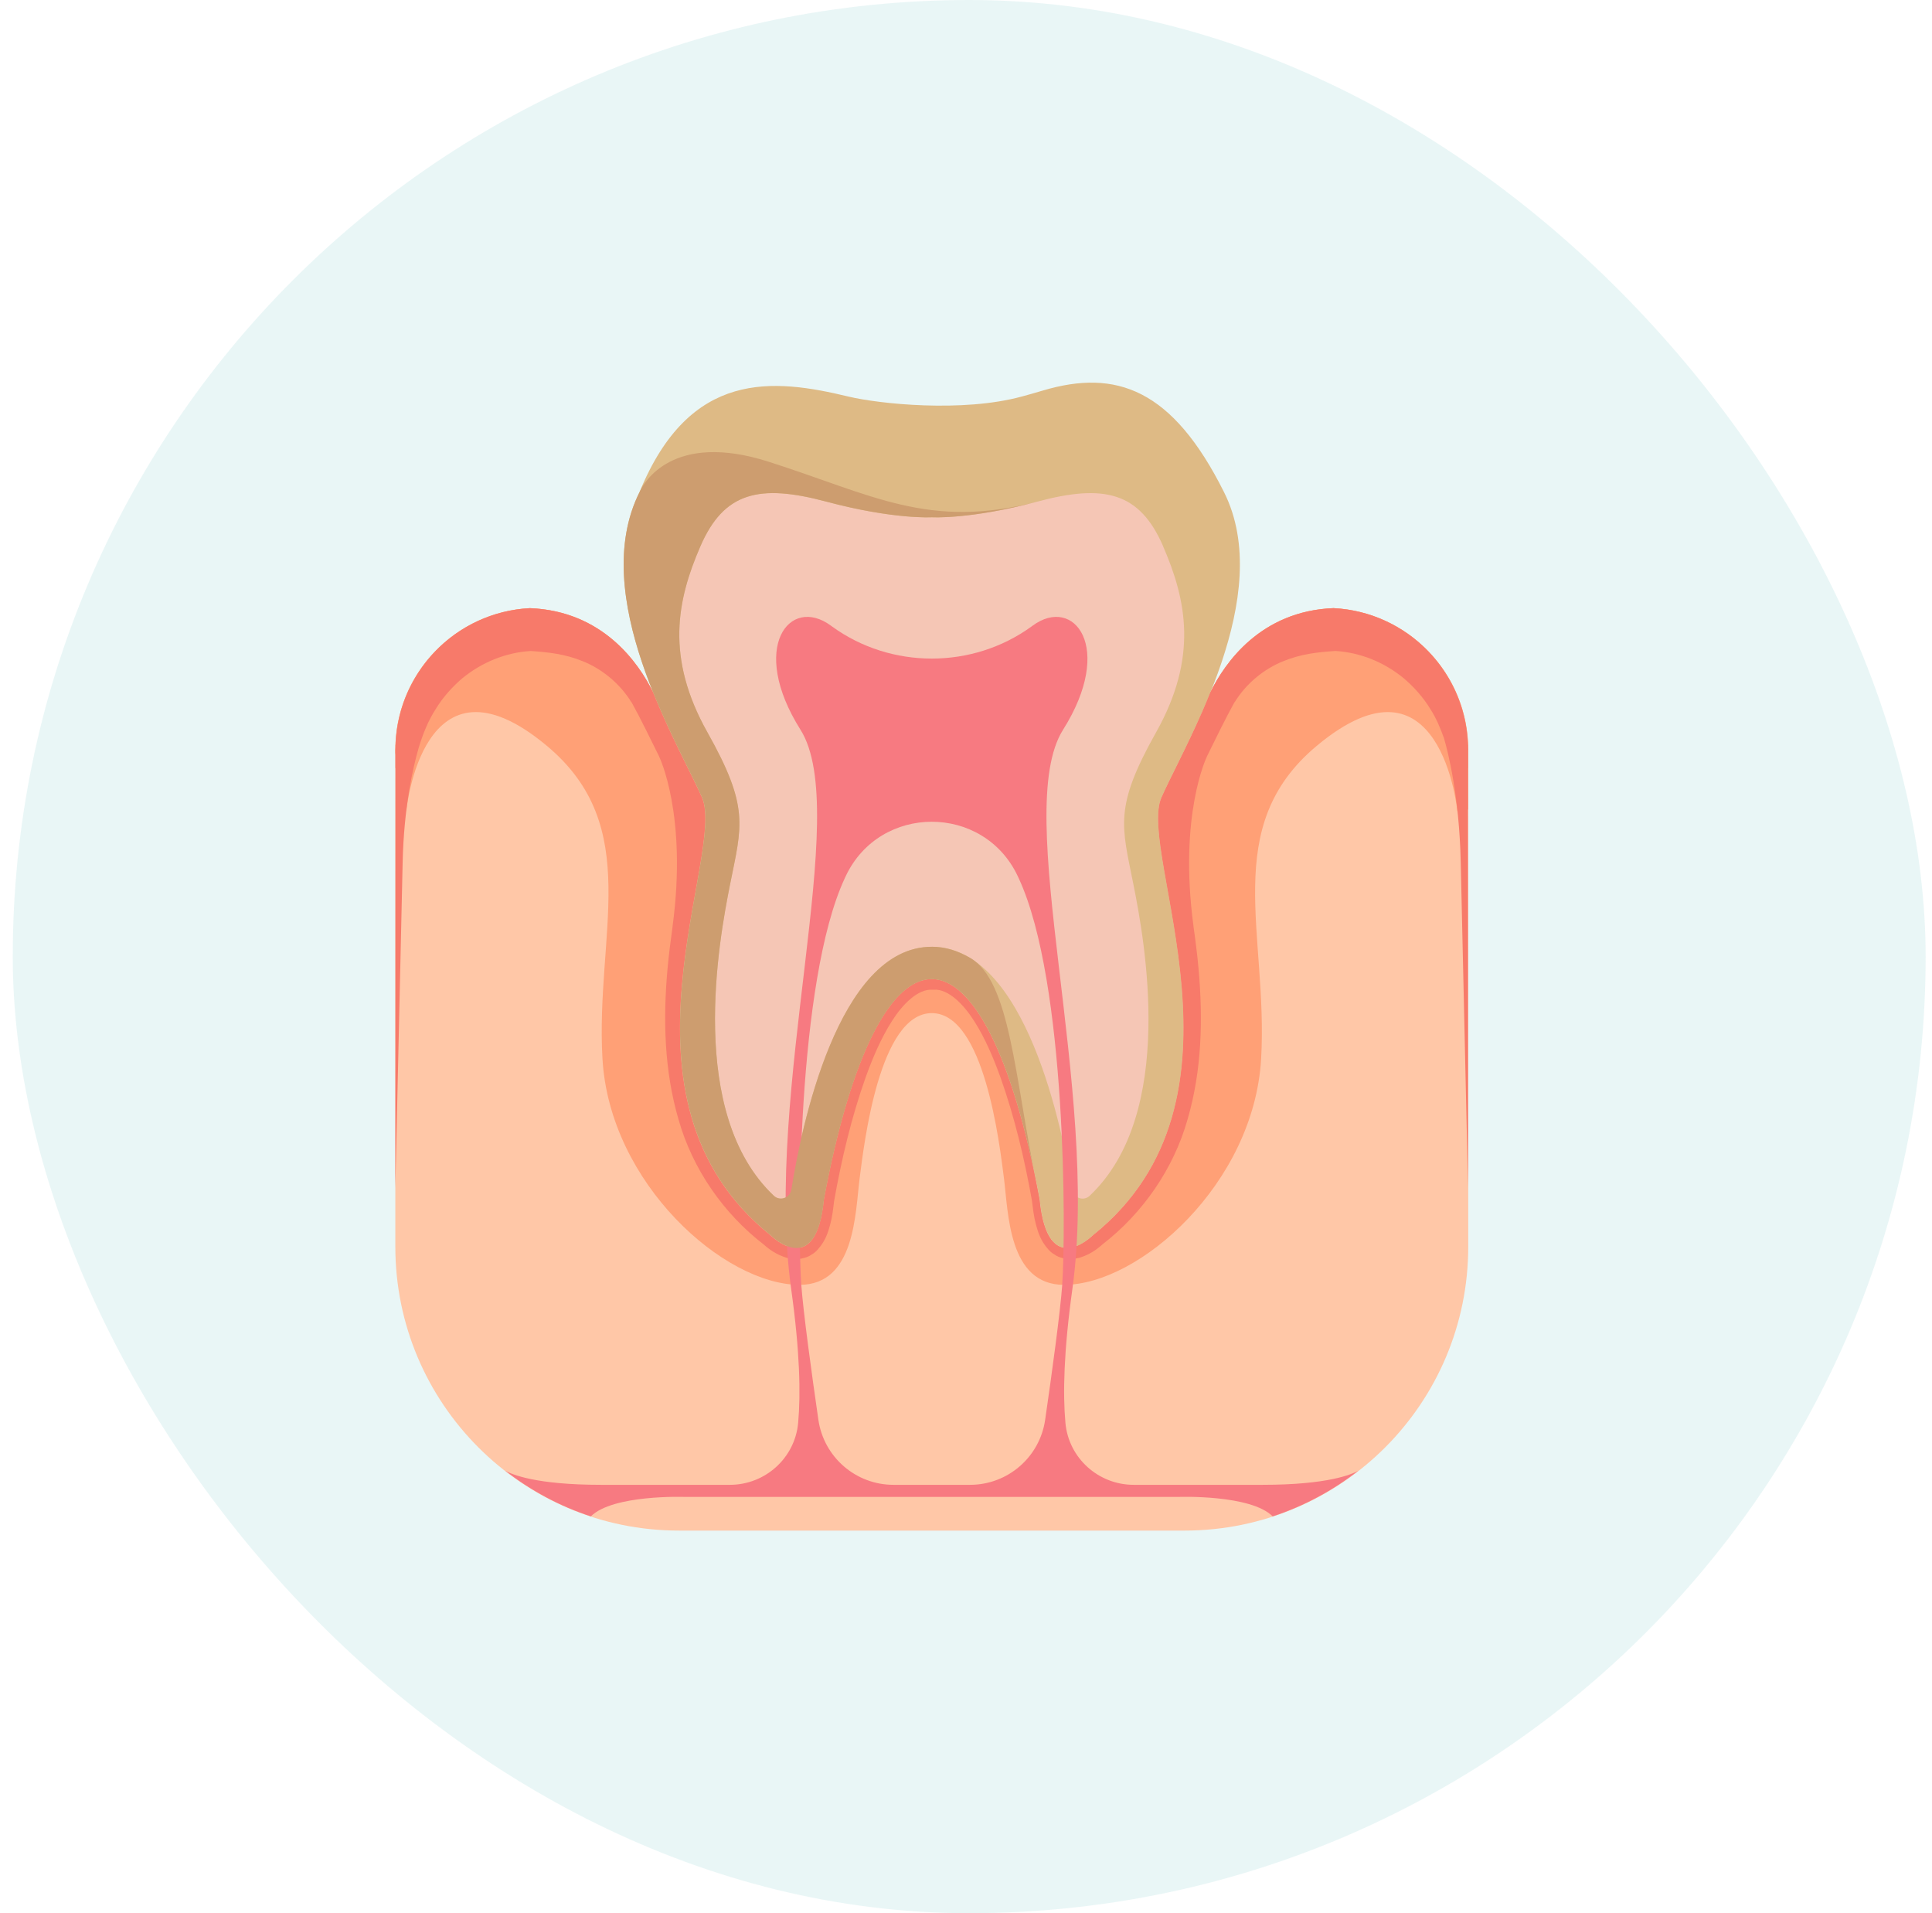 <svg xmlns="http://www.w3.org/2000/svg" width="101" height="100" viewBox="0 0 101 100" fill="none"><rect x="0.667" width="100" height="100" rx="50" fill="#D4EFEE" fill-opacity="0.5"></rect><g clip-path="url(#clip0_2076_1043)"><path d="M69.716 31.786C65.9 31.935 64.032 34.65 63.279 36.179C63.141 36.52 63.001 36.855 62.858 37.184C62.858 37.189 62.852 37.204 62.852 37.204H62.85C62.036 39.064 61.178 40.654 60.724 41.678C59.417 44.621 66.036 57.461 57.127 64.576C57.127 64.576 54.758 66.947 54.349 62.695C52.932 55.067 50.833 51.203 48.729 51.176C46.623 51.151 44.512 54.963 43.071 62.695C42.662 66.949 40.292 64.576 40.292 64.576C31.384 57.461 38.004 44.621 36.695 41.678C36.241 40.654 35.383 39.064 34.569 37.204H34.568C34.568 37.204 34.563 37.189 34.561 37.185C34.418 36.857 34.277 36.52 34.139 36.177C33.383 34.65 31.516 31.937 27.703 31.787C23.786 31.989 20.667 35.223 20.667 39.197V65.161C20.667 73.357 27.306 80.002 35.498 80.002H61.925C70.115 80.002 76.756 73.358 76.756 65.161V39.197C76.756 35.224 73.637 31.989 69.718 31.787L69.716 31.786Z" fill="#FFC7A7"></path><path d="M76.754 39.196C76.754 35.224 73.635 31.989 69.716 31.787C65.9 31.937 64.032 34.652 63.279 36.18C63.141 36.522 63.001 36.857 62.858 37.185C62.858 37.19 62.852 37.205 62.852 37.205H62.85C62.036 39.065 61.178 40.656 60.724 41.679C59.417 44.623 66.036 57.462 57.128 64.577C57.128 64.577 54.758 66.949 54.349 62.697C52.932 55.069 50.833 51.204 48.729 51.177C46.623 51.152 44.512 54.964 43.071 62.697C42.662 66.95 40.292 64.577 40.292 64.577C31.384 57.462 38.004 44.623 36.695 41.679C36.241 40.656 35.383 39.065 34.569 37.205H34.568C34.568 37.205 34.563 37.19 34.561 37.187C34.418 36.858 34.277 36.522 34.139 36.178C33.383 34.652 31.516 31.939 27.703 31.789C23.786 31.989 20.667 35.222 20.667 39.196V39.351L21.239 42.396C21.239 42.396 22.08 33.548 28.591 38.986C33.671 43.228 31.121 48.829 31.496 55.345C31.871 61.86 37.863 67.157 41.802 67.157C44.707 67.157 44.707 63.407 44.941 61.579C45.175 59.751 45.972 52.955 48.712 52.955C51.452 52.955 52.249 59.751 52.483 61.579C52.717 63.407 52.717 67.157 55.622 67.157C59.562 67.157 65.553 61.86 65.928 55.345C66.303 48.829 63.753 43.228 68.833 38.986C75.344 33.549 76.185 42.396 76.185 42.396L76.757 42.309V39.196H76.754Z" fill="#FFA076"></path><path d="M60.724 41.676C62.031 38.732 66.69 31.126 63.992 25.73C61.296 20.332 58.354 19.27 54.514 20.414C54.129 20.529 53.762 20.633 53.414 20.727C50.298 21.574 45.939 21.108 44.351 20.727C40.457 19.791 36.062 19.28 33.429 25.73C30.731 31.126 35.39 38.732 36.697 41.676C38.004 44.62 31.385 57.459 40.294 64.574C40.294 64.574 42.664 66.945 43.072 62.694C45.954 47.232 51.52 47.439 54.351 62.694C54.759 66.945 57.129 64.574 57.129 64.574C66.038 57.459 59.417 44.62 60.726 41.676H60.724Z" fill="#DEBA85"></path><path d="M60.806 28.551C59.58 25.73 57.741 25.28 54.228 26.219C50.714 27.16 48.71 27.038 48.71 27.038C48.71 27.038 46.709 27.16 43.193 26.219C39.679 25.279 37.841 25.728 36.615 28.551C35.388 31.372 34.776 34.358 36.983 38.283C39.19 42.208 38.781 43.149 38.167 46.215C37.585 49.127 35.896 58.2 40.455 62.504C40.773 62.803 41.301 62.615 41.368 62.184C41.861 59.073 43.779 49.488 48.709 49.488C53.639 49.488 55.556 59.073 56.049 62.184C56.118 62.616 56.645 62.805 56.963 62.504C61.521 58.201 59.832 49.129 59.25 46.215C58.638 43.149 58.229 42.208 60.434 38.283C62.641 34.358 62.027 31.372 60.803 28.551H60.806Z" fill="#F5C6B5"></path><path d="M76.754 39.197C76.754 39.15 76.749 39.106 76.747 39.059V38.937L76.74 38.934C76.606 35.083 73.548 31.984 69.715 31.786C65.898 31.935 64.031 34.65 63.277 36.179C63.139 36.52 63 36.855 62.857 37.184C62.857 37.189 62.85 37.204 62.85 37.204H62.848C62.034 39.064 61.176 40.654 60.722 41.678C59.415 44.621 66.034 57.461 57.126 64.576C57.126 64.576 54.756 66.947 54.347 62.695C52.931 55.067 50.832 51.203 48.727 51.176C46.621 51.151 44.51 54.963 43.069 62.695C42.66 66.949 40.29 64.576 40.29 64.576C31.382 57.461 38.002 44.621 36.694 41.678C36.24 40.654 35.382 39.064 34.568 37.204H34.566C34.566 37.204 34.561 37.189 34.559 37.185C34.416 36.857 34.275 36.52 34.137 36.177C33.382 34.65 31.515 31.937 27.701 31.787C23.873 31.984 20.815 35.083 20.68 38.934L20.674 38.937V39.059C20.674 39.106 20.667 39.15 20.667 39.197V40.153C20.667 40.153 20.672 40.153 20.674 40.153L20.667 62.096C20.667 62.096 20.956 49.346 21.049 45.081C21.113 42.196 21.587 40.126 21.888 39.086C22.115 38.342 22.388 37.667 22.768 37.078C23.148 36.45 23.629 35.918 24.152 35.467C25.202 34.602 26.448 34.11 27.737 34.026C28.679 34.09 29.555 34.186 30.477 34.566C31.431 34.948 32.404 35.704 33.022 36.731L32.983 36.643C33.511 37.598 33.979 38.577 34.462 39.548L34.457 39.543C34.457 39.543 35.947 42.563 35.16 48.422L35.165 48.398C35.059 49.151 34.963 49.905 34.894 50.669C34.662 53.256 34.719 55.944 35.473 58.518C36.201 61.095 37.816 63.422 39.917 65.042L39.868 64.998C40.24 65.338 40.606 65.58 41.124 65.744C41.39 65.806 41.693 65.848 42.004 65.759C42.162 65.723 42.307 65.663 42.433 65.572C42.574 65.495 42.677 65.395 42.768 65.289C43.145 64.868 43.291 64.419 43.402 63.998C43.513 63.586 43.555 63.185 43.604 62.783C43.994 60.588 44.51 58.408 45.247 56.331C45.62 55.296 46.051 54.278 46.621 53.381C47.173 52.507 47.977 51.676 48.754 51.731C48.761 51.731 48.769 51.731 48.778 51.731C48.783 51.731 48.786 51.73 48.791 51.73C48.795 51.73 48.798 51.73 48.801 51.73C49.578 51.674 50.382 52.505 50.934 53.379C51.504 54.276 51.935 55.294 52.308 56.33C53.045 58.407 53.562 60.586 53.952 62.781C54.001 63.182 54.043 63.582 54.154 63.996C54.266 64.417 54.411 64.867 54.788 65.287C54.879 65.394 54.981 65.493 55.123 65.57C55.249 65.661 55.393 65.722 55.551 65.757C55.863 65.846 56.165 65.804 56.431 65.742C56.951 65.579 57.316 65.335 57.688 64.996L57.637 65.04C59.738 63.419 61.351 61.093 62.081 58.516C62.835 55.943 62.89 53.255 62.66 50.667C62.593 49.903 62.495 49.148 62.389 48.397L62.394 48.42C61.605 42.561 63.096 39.542 63.096 39.542L63.09 39.547C63.573 38.574 64.041 37.596 64.569 36.642L64.53 36.729C65.148 35.702 66.122 34.947 67.075 34.565C67.997 34.184 68.873 34.088 69.815 34.024C71.104 34.108 72.35 34.598 73.4 35.465C73.923 35.914 74.404 36.448 74.784 37.076C75.075 37.525 75.292 38.039 75.486 38.579C75.703 39.318 76.288 41.615 76.364 45.079C76.458 49.344 76.746 62.094 76.746 62.094L76.739 40.143C76.739 40.143 76.744 40.143 76.746 40.143V39.195L76.754 39.197Z" fill="#F77A6A"></path><path d="M65.997 77.61H59.269C57.423 77.61 55.866 76.214 55.698 74.375C55.56 72.862 55.607 70.641 56.059 67.391C57.519 56.892 52.857 42.453 55.575 38.141C58.293 33.829 56.137 31.11 53.982 32.704C53.96 32.719 53.938 32.736 53.916 32.752C50.84 34.98 46.583 34.98 43.506 32.752C43.484 32.736 43.462 32.719 43.44 32.704C41.286 31.11 39.131 33.829 41.847 38.141C44.564 42.453 39.901 56.892 41.363 67.391C41.816 70.641 41.863 72.862 41.725 74.375C41.556 76.214 40.001 77.61 38.154 77.61H31.425C28.011 77.61 26.751 77.064 26.411 76.871C27.743 77.906 29.25 78.724 30.889 79.259C32.036 78.111 35.773 78.241 35.773 78.241H61.647C61.647 78.241 65.385 78.111 66.532 79.259C68.17 78.724 69.677 77.906 71.01 76.871C70.67 77.064 69.41 77.61 65.995 77.61H65.997ZM55.535 67.11C55.428 68.591 54.996 71.746 54.638 74.211C54.355 76.164 52.683 77.61 50.71 77.61H48.71H46.71C44.739 77.61 43.067 76.164 42.783 74.211C42.426 71.744 41.992 68.591 41.886 67.11C41.7 64.484 41.646 51.342 44.154 45.922C44.174 45.877 44.196 45.833 44.216 45.788C46.006 42.006 51.412 42.006 53.202 45.788C53.222 45.831 53.243 45.877 53.264 45.922C55.772 51.342 55.719 64.484 55.531 67.11H55.535Z" fill="#F77A81"></path><path d="M48.711 49.486C43.781 49.486 41.863 59.071 41.37 62.182C41.301 62.614 40.775 62.803 40.457 62.502C35.899 58.2 37.587 49.127 38.169 46.214C38.782 43.147 39.19 42.206 36.985 38.281C34.778 34.356 35.392 31.37 36.617 28.549C37.843 25.728 39.682 25.278 43.195 26.218C46.709 27.158 48.713 27.036 48.713 27.036C48.713 27.036 50.714 27.158 54.23 26.218C48.563 27.694 45.611 25.866 40.176 24.132C35.143 22.526 33.65 25.26 33.456 25.672C33.448 25.692 33.439 25.707 33.431 25.728C30.733 31.124 35.392 38.73 36.699 41.674C38.006 44.618 31.387 57.457 40.295 64.572C40.295 64.572 42.666 66.944 43.074 62.692C45.9 47.53 51.305 47.444 54.183 61.83C53.035 56.287 52.824 51.272 50.714 50.066C50.099 49.715 49.446 49.484 48.714 49.484L48.711 49.486Z" fill="#CD9D6F"></path></g><defs><clipPath id="clip0_2076_1043"><rect width="56.087" height="60" fill="white" transform="translate(20.667 20)"></rect></clipPath></defs></svg>